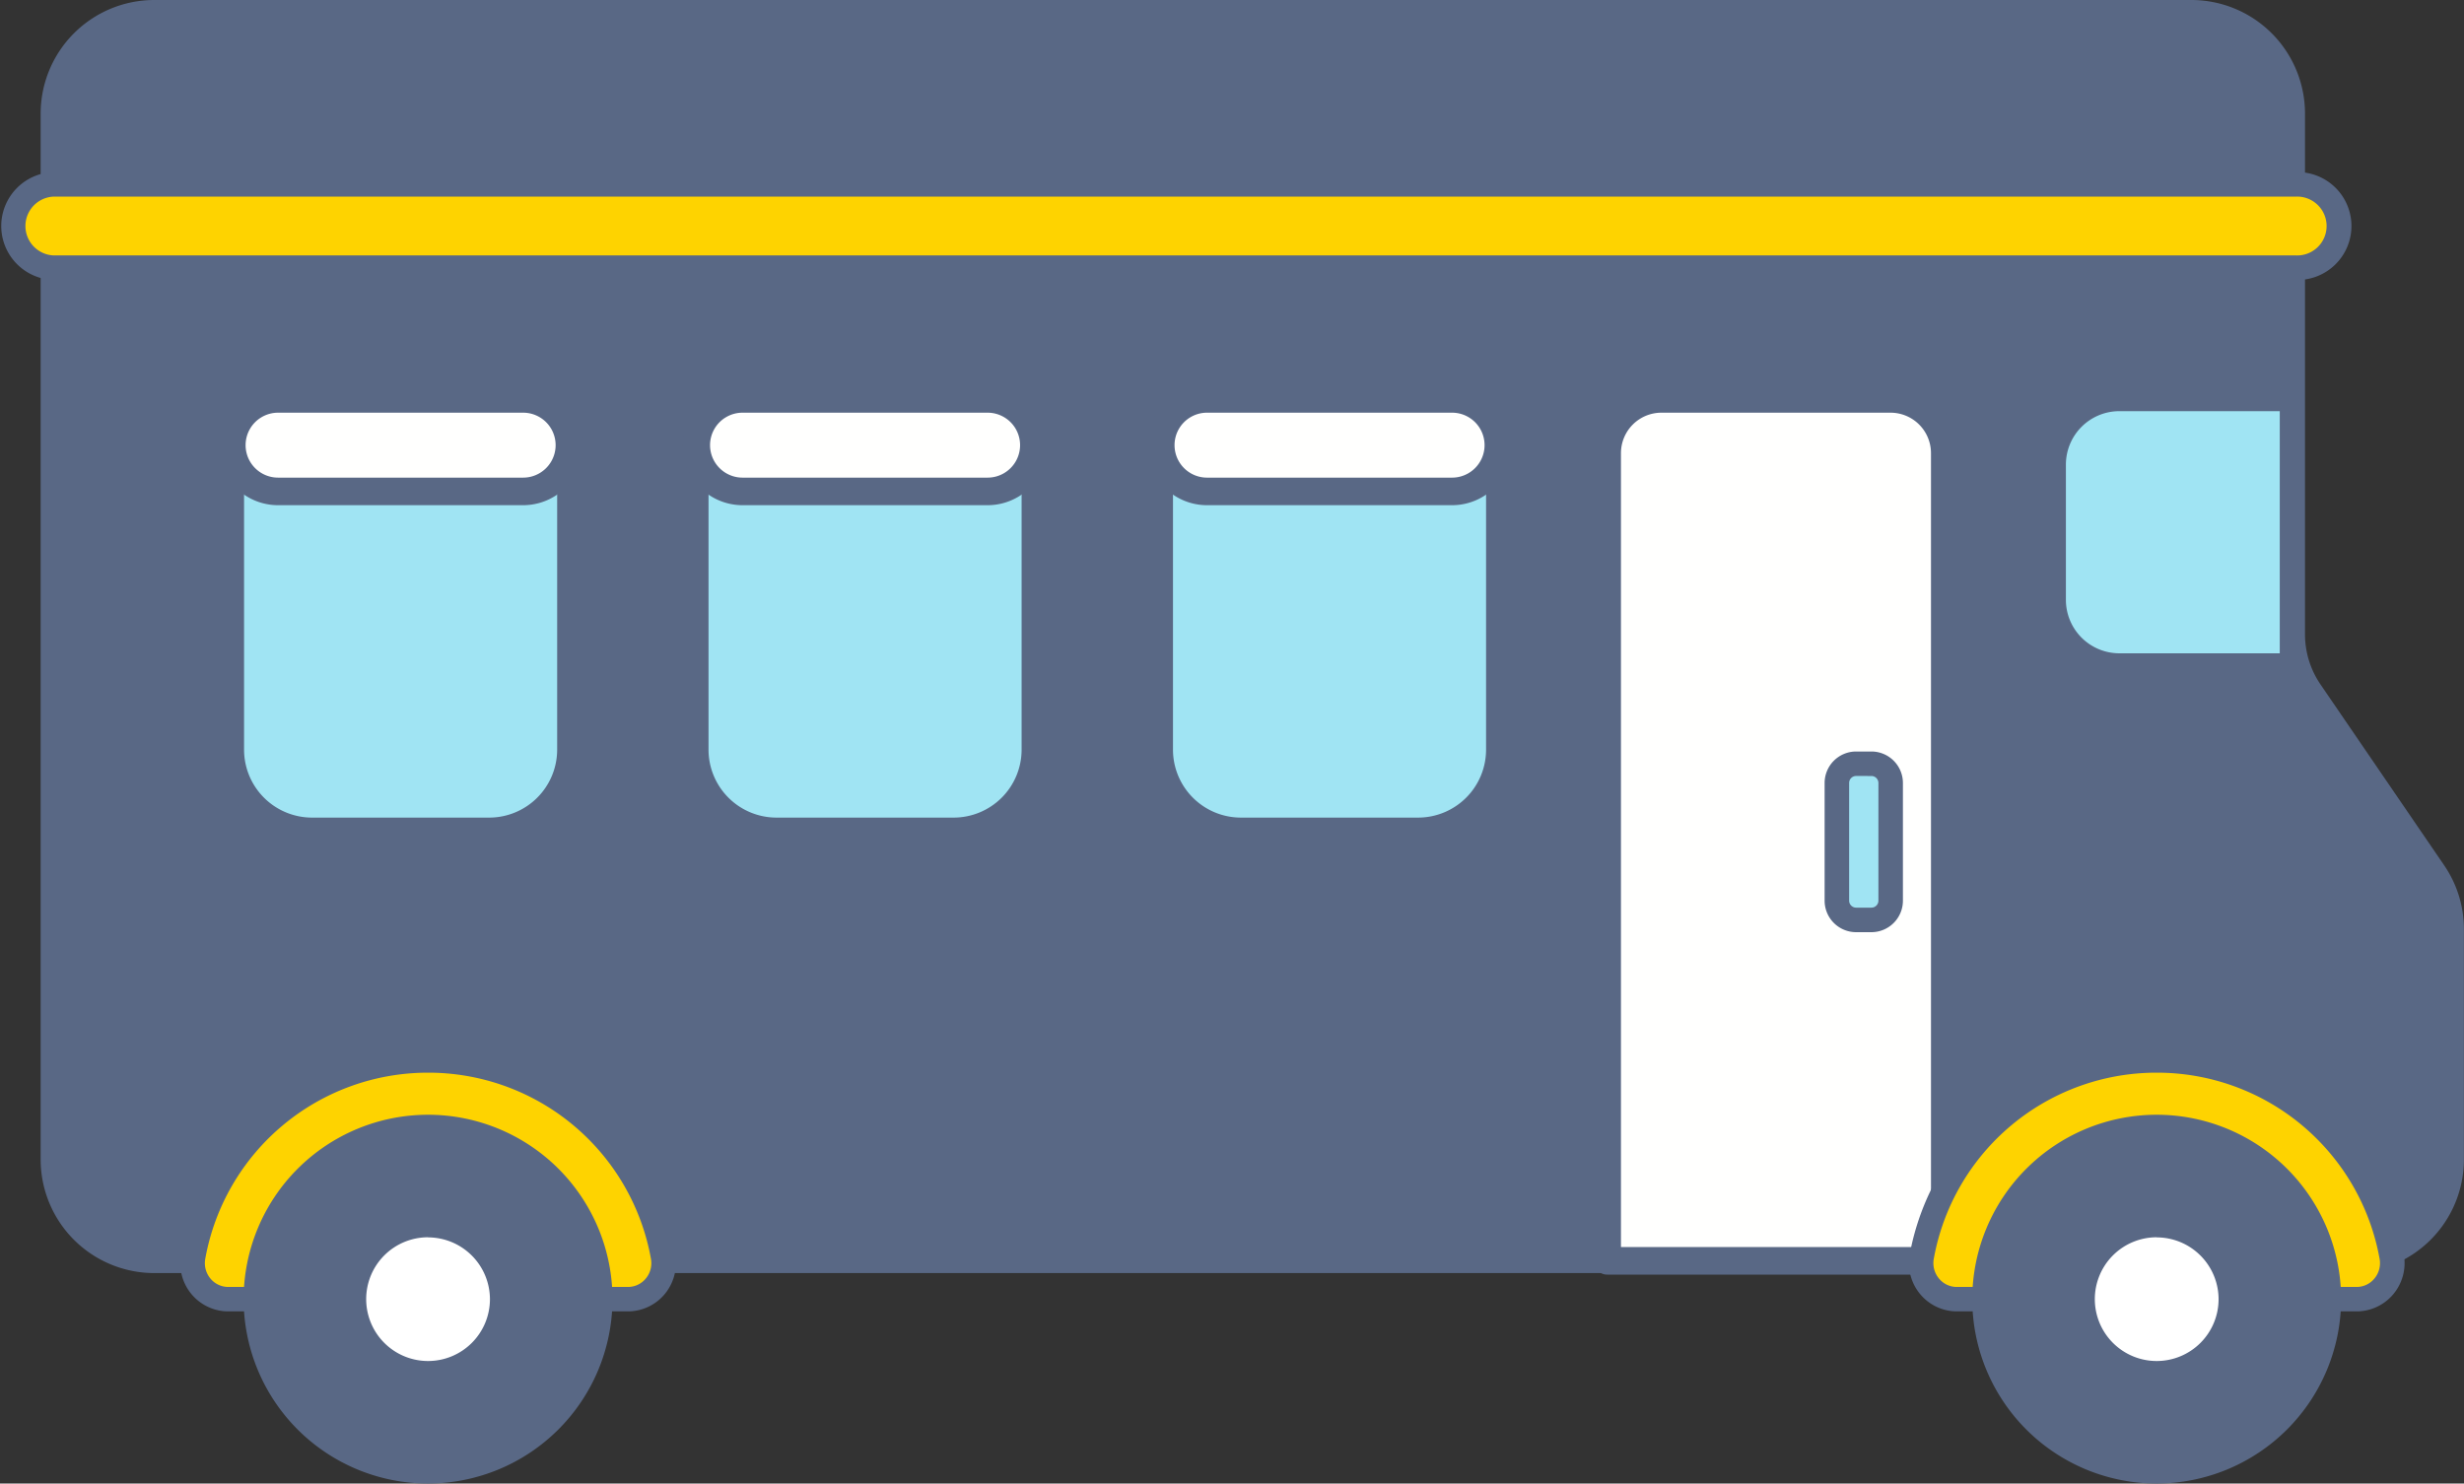   <svg xmlns="http://www.w3.org/2000/svg" viewBox="0 0 804.31 484.36" width="100%" style="vertical-align: middle; max-width: 100%; width: 100%;">
   <rect x="0" y="0" width="804.31" height="484.36" fill="#333333" stroke="none"/>
   <g>
    <g>
     <path d="M748.44,207.07v-170A33.07,33.07,0,0,0,715.37,4h-665A33.08,33.08,0,0,0,17.27,37.07V269.14h0V378.57a33.08,33.08,0,0,0,33.07,33.08h716.9a33.08,33.08,0,0,0,33.07-33.08V303.39a33.05,33.05,0,0,0-5.77-18.66l-40.33-59A33.09,33.09,0,0,1,748.44,207.07Z" fill="rgb(89,104,133)">
     </path>
     <path d="M767.24,415.65H50.34a37.11,37.11,0,0,1-37.07-37.08V37.07A37.11,37.11,0,0,1,50.34,0h665a37.11,37.11,0,0,1,37.07,37.07v170a29,29,0,0,0,5.07,16.41l40.33,59a36.85,36.85,0,0,1,6.47,20.92v75.18A37.11,37.11,0,0,1,767.24,415.65ZM50.34,8A29.1,29.1,0,0,0,21.27,37.07v341.5a29.11,29.11,0,0,0,29.07,29.08h716.9a29.11,29.11,0,0,0,29.07-29.08V303.39A29,29,0,0,0,791.24,287l-40.33-59a37,37,0,0,1-6.47-20.93v-170A29.1,29.1,0,0,0,715.37,8Z" fill="rgb(89,104,133)">
     </path>
     <rect x="75.67" y="130.24" width="110.2" height="140.7" rx="26.18" fill="rgb(160, 228, 243)">
     </rect>
     <path d="M159.69,274.94H101.85a30.21,30.21,0,0,1-30.18-30.17V156.42a30.22,30.22,0,0,1,30.18-30.18h57.84a30.22,30.22,0,0,1,30.18,30.18v88.35A30.21,30.21,0,0,1,159.69,274.94Zm-57.84-140.7a22.21,22.21,0,0,0-22.18,22.18v88.35a22.2,22.2,0,0,0,22.18,22.17h57.84a22.2,22.2,0,0,0,22.18-22.17V156.42a22.21,22.21,0,0,0-22.18-22.18Z" fill="rgb(89,104,133)">
     </path>
     <rect x="75.67" y="130.24" width="110.2" height="30.19" rx="15.1" fill="rgb(255,255,254)">
     </rect>
     <path d="M170.77,164.94h-80a19.6,19.6,0,0,1,0-39.2h80a19.6,19.6,0,0,1,0,39.2Zm-80-30.2a10.6,10.6,0,0,0,0,21.2h80a10.6,10.6,0,0,0,0-21.2Z" fill="rgb(89,104,133)">
     </path>
     <rect x="227.28" y="130.24" width="110.2" height="140.7" rx="26.18" fill="rgb(160, 228, 243)">
     </rect>
     <path d="M311.3,274.94H253.46a30.21,30.21,0,0,1-30.18-30.17V156.42a30.22,30.22,0,0,1,30.18-30.18H311.3a30.22,30.22,0,0,1,30.18,30.18v88.35A30.21,30.21,0,0,1,311.3,274.94Zm-57.84-140.7a22.21,22.21,0,0,0-22.18,22.18v88.35a22.2,22.2,0,0,0,22.18,22.17H311.3a22.2,22.2,0,0,0,22.18-22.17V156.42a22.21,22.21,0,0,0-22.18-22.18Z" fill="rgb(89,104,133)">
     </path>
     <rect x="378.89" y="130.24" width="110.2" height="140.7" rx="26.18" fill="rgb(160, 228, 243)">
     </rect>
     <path d="M462.91,274.94H405.06a30.2,30.2,0,0,1-30.17-30.17V156.42a30.21,30.21,0,0,1,30.17-30.18h57.85a30.22,30.22,0,0,1,30.18,30.18v88.35A30.21,30.21,0,0,1,462.91,274.94Zm-57.85-140.7a22.2,22.2,0,0,0-22.17,22.18v88.35a22.19,22.19,0,0,0,22.17,22.17h57.85a22.2,22.2,0,0,0,22.18-22.17V156.42a22.21,22.21,0,0,0-22.18-22.18Z" fill="rgb(89,104,133)">
     </path>
     <path d="M634.82,411.65V147.94a17.7,17.7,0,0,0-17.7-17.7h-74.8a17.71,17.71,0,0,0-17.7,17.7V411.65Z" fill="rgb(255,255,254)">
     </path>
     <path d="M634.82,416.15H524.62a4.51,4.51,0,0,1-4.5-4.5V147.94a22.23,22.23,0,0,1,22.2-22.2h74.8a22.23,22.23,0,0,1,22.2,22.2V411.65A4.5,4.5,0,0,1,634.82,416.15Zm-105.7-9h101.2V147.94a13.21,13.21,0,0,0-13.2-13.2h-74.8a13.21,13.21,0,0,0-13.2,13.2Z" fill="rgb(89,104,133)">
     </path>
     <path d="M691.8,130.24h56.37a0,0,0,0,1,0,0V217.3a0,0,0,0,1,0,0H691.8a21.44,21.44,0,0,1-21.44-21.44V151.68a21.44,21.44,0,0,1,21.44-21.44Z" fill="rgb(160, 228, 243)">
     </path>
     <path d="M748.17,221.3H691.8a25.47,25.47,0,0,1-25.44-25.44V151.68a25.47,25.47,0,0,1,25.44-25.44h56.37a4,4,0,0,1,4,4V217.3A4,4,0,0,1,748.17,221.3ZM691.8,134.24a17.46,17.46,0,0,0-17.44,17.44v44.18A17.46,17.46,0,0,0,691.8,213.3h52.37V134.24Z" fill="rgb(89,104,133)">
     </path>
     <rect x="599.64" y="249.36" width="17.52" height="50.99" rx="6.28" fill="rgb(160, 228, 243)">
     </rect>
     <path d="M610.88,304.35h-5a10.29,10.29,0,0,1-10.28-10.28V255.64a10.29,10.29,0,0,1,10.28-10.28h5a10.29,10.29,0,0,1,10.28,10.28v38.43A10.29,10.29,0,0,1,610.88,304.35Zm-5-51a2.29,2.29,0,0,0-2.28,2.28v38.43a2.29,2.29,0,0,0,2.28,2.28h5a2.29,2.29,0,0,0,2.28-2.28V255.64a2.29,2.29,0,0,0-2.28-2.28Z" fill="rgb(89,104,133)">
     </path>
     <path d="M74.53,424.16A11.74,11.74,0,0,1,63,410.27a78,78,0,0,1,153.41,0,11.74,11.74,0,0,1-11.51,13.89Z" fill="rgb(254, 211, 0)">
     </path>
     <path d="M204.92,428.16H74.53a15.63,15.63,0,0,1-12-5.61,15.8,15.8,0,0,1-3.43-13,81.95,81.95,0,0,1,161.27,0,15.83,15.83,0,0,1-3.42,13A15.67,15.67,0,0,1,204.92,428.16Zm-65.19-77.94A73.83,73.83,0,0,0,67,411a7.87,7.87,0,0,0,1.69,6.44,7.54,7.54,0,0,0,5.88,2.74H204.92a7.54,7.54,0,0,0,5.88-2.74,7.85,7.85,0,0,0,1.69-6.44A73.83,73.83,0,0,0,139.73,350.22Z" fill="rgb(89,104,133)">
     </path>
     <circle cx="139.73" cy="424.16" r="40.2" fill="rgb(255, 255, 255)">
     </circle>
     <path d="M139.73,484.36a60.2,60.2,0,1,1,60.2-60.2A60.27,60.27,0,0,1,139.73,484.36Zm0-80.4a20.2,20.2,0,1,0,20.2,20.2A20.23,20.23,0,0,0,139.73,404Z" fill="rgb(89,104,133)">
     </path>
     <path d="M638.81,424.16a11.74,11.74,0,0,1-11.51-13.89,77.95,77.95,0,0,1,153.4,0,11.74,11.74,0,0,1-11.51,13.89Z" fill="rgb(254, 211, 0)">
     </path>
     <path d="M769.19,428.16H638.81a15.64,15.64,0,0,1-12-5.61,15.87,15.87,0,0,1-3.43-13,82,82,0,0,1,161.28,0,15.84,15.84,0,0,1-3.43,13A15.64,15.64,0,0,1,769.19,428.16ZM704,350.22A73.84,73.84,0,0,0,631.23,411a7.85,7.85,0,0,0,1.7,6.43,7.52,7.52,0,0,0,5.88,2.75H769.19a7.52,7.52,0,0,0,5.88-2.75,7.81,7.81,0,0,0,1.69-6.43A73.82,73.82,0,0,0,704,350.22Z" fill="rgb(89,104,133)">
     </path>
     <circle cx="704" cy="424.16" r="40.2" fill="rgb(255, 255, 255)">
     </circle>
     <path d="M704,484.36a60.2,60.2,0,1,1,60.2-60.2A60.26,60.26,0,0,1,704,484.36Zm0-80.4a20.2,20.2,0,1,0,20.2,20.2A20.22,20.22,0,0,0,704,404Z" fill="rgb(89,104,133)">
     </path>
     <rect x="227.28" y="130.24" width="110.2" height="30.19" rx="15.1" fill="rgb(255,255,254)">
     </rect>
     <path d="M322.38,164.94h-80a19.6,19.6,0,0,1,0-39.2h80a19.6,19.6,0,1,1,0,39.2Zm-80-30.2a10.6,10.6,0,0,0,0,21.2h80a10.6,10.6,0,1,0,0-21.2Z" fill="rgb(89,104,133)">
     </path>
     <rect x="378.89" y="130.24" width="110.2" height="30.19" rx="15.1" fill="rgb(255,255,254)">
     </rect>
     <path d="M474,164.94H394a19.6,19.6,0,0,1,0-39.2h80a19.6,19.6,0,0,1,0,39.2Zm-80-30.2a10.6,10.6,0,0,0,0,21.2h80a10.6,10.6,0,0,0,0-21.2Z" fill="rgb(89,104,133)">
     </path>
     <rect x="4" y="60.19" width="759.15" height="27.21" rx="13.61" fill="rgb(254, 211, 0)">
     </rect>
     <path d="M749.54,91.4H17.6a17.61,17.61,0,0,1,0-35.21H749.54a17.61,17.61,0,1,1,0,35.21ZM17.6,64.19a9.61,9.61,0,0,0,0,19.21H749.54a9.61,9.61,0,1,0,0-19.21Z" fill="rgb(89,104,133)">
     </path>
    </g>
   </g>
  </svg>
